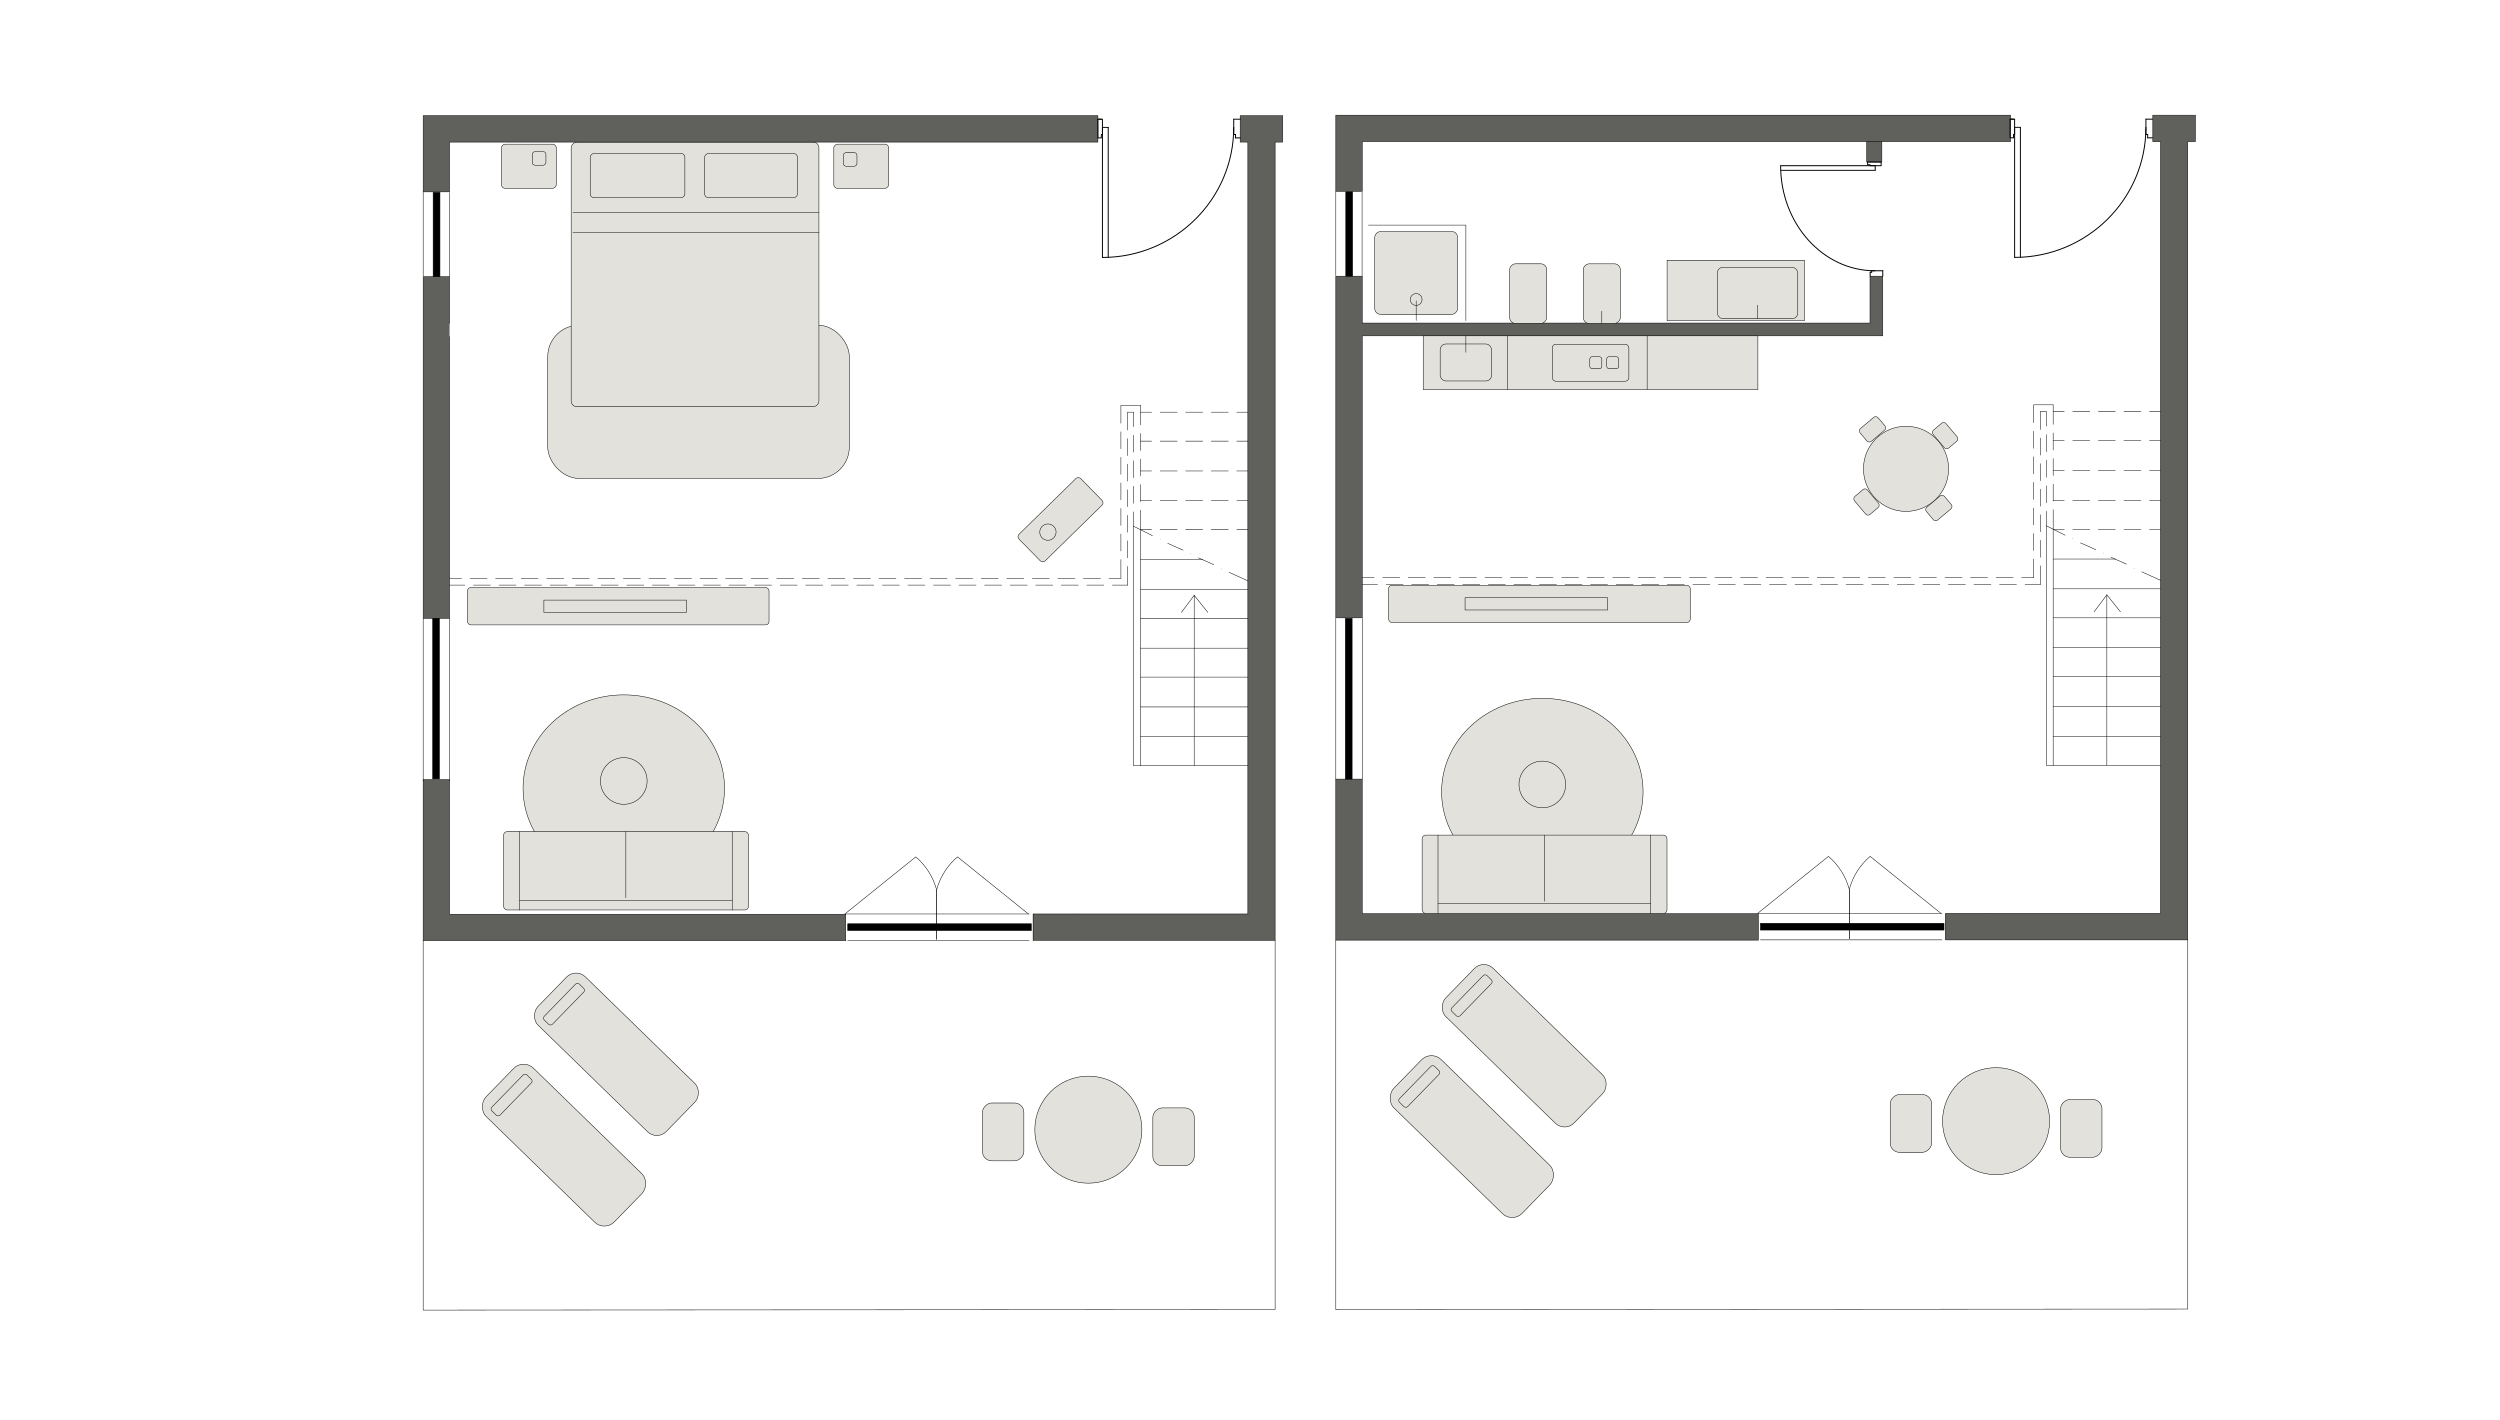 <svg viewBox="0 0 1289.96 732.48" xmlns="http://www.w3.org/2000/svg" data-name="Livello 1" id="Livello_1">
  <defs>
    <style>
      .cls-1, .cls-2, .cls-3, .cls-4, .cls-5 {
        stroke-width: .25px;
      }

      .cls-1, .cls-2, .cls-3, .cls-4, .cls-5, .cls-6, .cls-7 {
        stroke: #000;
      }

      .cls-1, .cls-2, .cls-4, .cls-5 {
        stroke-miterlimit: 10;
      }

      .cls-2 {
        fill: #60605d;
      }

      .cls-3, .cls-5, .cls-6, .cls-7 {
        fill: none;
      }

      .cls-3, .cls-6 {
        stroke-linecap: round;
      }

      .cls-3, .cls-6, .cls-7 {
        stroke-linejoin: round;
      }

      .cls-4 {
        fill: #e2e1dc;
      }

      .cls-6, .cls-7 {
        stroke-width: .5px;
      }

      .cls-7 {
        fill-rule: evenodd;
      }
    </style>
  </defs>
  <polygon points="702.89 73.06 964.89 73.06 971.48 73.06 1037.42 73.06 1037.42 59.43 1018.08 59.43 702.89 59.43 689.26 59.43 689.26 98.73 702.89 98.73 702.89 73.06" class="cls-2"></polygon>
  <line y2="471.33" x2="1025.11" y1="471.33" x1="1025.11" class="cls-3"></line>
  <polyline points="1003.09 476.38 1003.09 479.9 908.32 479.9 908.32 476.38 1003.09 476.38" class="cls-1"></polyline>
  <line y2="471.33" x2="907.29" y1="471.33" x1="1001.98" class="cls-3"></line>
  <line y2="484.96" x2="1001.98" y1="484.96" x1="908.32" class="cls-3"></line>
  <line y2="471.33" x2="1004.01" y1="484.96" x1="1004.01" class="cls-3"></line>
  <path d="M1132.81,73.06h-3.96v411.9c-7.03,0-14.07,0-14.07,0h-110.78v-13.63h110.78V73.06h-3.96v-13.63h21.98v13.63Z" class="cls-2"></path>
  <polyline points="689.25 485.09 689.26 675.73 1128.86 675.45 1128.86 484.96" class="cls-3"></polyline>
  <polygon points="702.89 318.79 702.89 173.28 971.48 173.28 971.48 142.51 964.89 142.51 964.89 166.69 702.89 166.69 702.89 142.51 689.26 142.51 689.26 318.79 702.89 318.79" class="cls-2"></polygon>
  <polyline points="702.88 471.46 702.88 402.01 689.25 402.01 689.25 485.09 907.29 485.09 907.29 471.46 702.88 471.46" class="cls-2"></polyline>
  <polyline points="694.41 98.97 697.93 98.97 697.93 142.51 694.41 142.51 694.41 98.97" class="cls-1"></polyline>
  <polyline points="697.67 402.01 694.15 402.01 694.15 319.05 697.67 319.05 697.67 402.01" class="cls-1"></polyline>
  <line y2="402.01" x2="702.89" y1="319.05" x1="702.89" class="cls-3"></line>
  <line y2="319.05" x2="689.26" y1="402.01" x1="689.26" class="cls-3"></line>
  <line y2="301.64" x2="1044.9" y1="301.64" x1="1052.81" class="cls-3"></line>
  <line y2="301.64" x2="1031.71" y1="301.64" x1="1040.5" class="cls-3"></line>
  <line y2="301.64" x2="1018.52" y1="301.64" x1="1027.31" class="cls-3"></line>
  <line y2="301.64" x2="1005.33" y1="301.64" x1="1014.12" class="cls-3"></line>
  <line y2="301.64" x2="992.14" y1="301.64" x1="1000.94" class="cls-3"></line>
  <line y2="301.64" x2="978.96" y1="301.64" x1="987.75" class="cls-3"></line>
  <line y2="301.64" x2="965.77" y1="301.64" x1="974.56" class="cls-3"></line>
  <line y2="301.64" x2="952.58" y1="301.64" x1="961.37" class="cls-3"></line>
  <line y2="301.64" x2="939.39" y1="301.64" x1="948.18" class="cls-3"></line>
  <line y2="301.64" x2="926.2" y1="301.64" x1="935" class="cls-3"></line>
  <line y2="301.64" x2="913.02" y1="301.64" x1="921.81" class="cls-3"></line>
  <line y2="301.64" x2="899.83" y1="301.64" x1="908.62" class="cls-3"></line>
  <line y2="301.64" x2="886.64" y1="301.64" x1="895.43" class="cls-3"></line>
  <line y2="301.64" x2="873.45" y1="301.64" x1="882.25" class="cls-3"></line>
  <line y2="301.64" x2="860.27" y1="301.64" x1="869.06" class="cls-3"></line>
  <line y2="301.64" x2="847.08" y1="301.64" x1="855.87" class="cls-3"></line>
  <line y2="301.64" x2="833.89" y1="301.64" x1="842.68" class="cls-3"></line>
  <line y2="301.64" x2="820.7" y1="301.64" x1="829.49" class="cls-3"></line>
  <line y2="301.64" x2="807.51" y1="301.64" x1="816.31" class="cls-3"></line>
  <line y2="301.64" x2="794.33" y1="301.64" x1="803.12" class="cls-3"></line>
  <line y2="301.64" x2="781.14" y1="301.64" x1="789.93" class="cls-3"></line>
  <line y2="301.64" x2="767.95" y1="301.64" x1="776.74" class="cls-3"></line>
  <line y2="301.64" x2="754.76" y1="301.64" x1="763.56" class="cls-3"></line>
  <line y2="301.64" x2="741.58" y1="301.64" x1="750.37" class="cls-3"></line>
  <line y2="301.64" x2="728.39" y1="301.64" x1="737.18" class="cls-3"></line>
  <line y2="301.64" x2="715.2" y1="301.64" x1="723.99" class="cls-3"></line>
  <line y2="301.64" x2="702.89" y1="301.64" x1="710.8" class="cls-3"></line>
  <line y2="394.84" x2="1059.4" y1="394.84" x1="1114.79" class="cls-3"></line>
  <line y2="379.89" x2="1059.4" y1="379.89" x1="1114.79" class="cls-3"></line>
  <line y2="364.51" x2="1059.4" y1="364.51" x1="1114.79" class="cls-3"></line>
  <line y2="349.12" x2="1059.4" y1="349.12" x1="1114.79" class="cls-3"></line>
  <line y2="334.17" x2="1059.4" y1="334.17" x1="1114.79" class="cls-3"></line>
  <line y2="318.79" x2="1059.4" y1="318.79" x1="1114.79" class="cls-3"></line>
  <line y2="303.84" x2="1059.4" y1="303.84" x1="1114.79" class="cls-3"></line>
  <line y2="288.46" x2="1059.4" y1="288.46" x1="1091.49" class="cls-3"></line>
  <line y2="273.07" x2="1109.08" y1="273.07" x1="1114.79" class="cls-3"></line>
  <line y2="273.07" x2="1095.89" y1="273.07" x1="1104.68" class="cls-3"></line>
  <line y2="273.07" x2="1082.7" y1="273.07" x1="1091.49" class="cls-3"></line>
  <line y2="273.07" x2="1069.51" y1="273.07" x1="1078.3" class="cls-3"></line>
  <line y2="273.07" x2="1059.4" y1="273.07" x1="1065.12" class="cls-3"></line>
  <line y2="258.12" x2="1109.08" y1="258.12" x1="1114.79" class="cls-3"></line>
  <line y2="258.12" x2="1095.89" y1="258.12" x1="1104.68" class="cls-3"></line>
  <line y2="258.12" x2="1082.7" y1="258.12" x1="1091.49" class="cls-3"></line>
  <line y2="258.12" x2="1069.51" y1="258.12" x1="1078.3" class="cls-3"></line>
  <line y2="258.12" x2="1059.4" y1="258.12" x1="1065.12" class="cls-3"></line>
  <line y2="242.74" x2="1109.08" y1="242.74" x1="1114.79" class="cls-3"></line>
  <line y2="242.74" x2="1095.89" y1="242.74" x1="1104.68" class="cls-3"></line>
  <line y2="242.74" x2="1082.7" y1="242.74" x1="1091.49" class="cls-3"></line>
  <line y2="242.74" x2="1069.51" y1="242.74" x1="1078.3" class="cls-3"></line>
  <line y2="242.74" x2="1059.4" y1="242.74" x1="1065.12" class="cls-3"></line>
  <line y2="227.35" x2="1109.08" y1="227.35" x1="1114.79" class="cls-3"></line>
  <line y2="227.35" x2="1095.89" y1="227.35" x1="1104.68" class="cls-3"></line>
  <line y2="227.35" x2="1082.7" y1="227.35" x1="1091.49" class="cls-3"></line>
  <line y2="227.35" x2="1069.51" y1="227.35" x1="1078.3" class="cls-3"></line>
  <line y2="227.35" x2="1059.4" y1="227.35" x1="1065.12" class="cls-3"></line>
  <line y2="273.07" x2="1059.4" y1="394.84" x1="1059.4" class="cls-3"></line>
  <line y2="271.31" x2="1055.89" y1="394.84" x1="1055.89" class="cls-3"></line>
  <line y2="291.97" x2="1052.81" y1="301.64" x1="1052.81" class="cls-3"></line>
  <line y2="278.79" x2="1052.81" y1="287.58" x1="1052.81" class="cls-3"></line>
  <line y2="265.6" x2="1052.81" y1="274.39" x1="1052.81" class="cls-3"></line>
  <line y2="252.41" x2="1052.81" y1="261.2" x1="1052.81" class="cls-3"></line>
  <line y2="239.22" x2="1052.81" y1="248.01" x1="1052.81" class="cls-3"></line>
  <line y2="226.03" x2="1052.81" y1="234.83" x1="1052.81" class="cls-3"></line>
  <line y2="212.41" x2="1052.81" y1="221.64" x1="1052.81" class="cls-3"></line>
  <line y2="288.46" x2="1049.29" y1="298.13" x1="1049.29" class="cls-3"></line>
  <line y2="275.27" x2="1049.29" y1="284.06" x1="1049.29" class="cls-3"></line>
  <line y2="262.08" x2="1049.29" y1="270.87" x1="1049.29" class="cls-3"></line>
  <line y2="248.89" x2="1049.29" y1="257.69" x1="1049.29" class="cls-3"></line>
  <line y2="235.71" x2="1049.29" y1="244.5" x1="1049.29" class="cls-3"></line>
  <line y2="222.52" x2="1049.29" y1="231.31" x1="1049.29" class="cls-3"></line>
  <polyline points="1049.29 218.12 1049.29 208.89 1059.4 208.89" class="cls-3"></polyline>
  <line y2="212.41" x2="1055.89" y1="212.41" x1="1052.81" class="cls-3"></line>
  <line y2="394.84" x2="1059.4" y1="394.84" x1="1055.89" class="cls-3"></line>
  <line y2="212.41" x2="1109.08" y1="212.41" x1="1114.79" class="cls-3"></line>
  <line y2="212.41" x2="1095.89" y1="212.41" x1="1104.68" class="cls-3"></line>
  <line y2="212.41" x2="1082.7" y1="212.41" x1="1091.49" class="cls-3"></line>
  <line y2="212.41" x2="1069.51" y1="212.41" x1="1078.3" class="cls-3"></line>
  <line y2="212.41" x2="1059.4" y1="212.41" x1="1065.12" class="cls-3"></line>
  <line y2="295.05" x2="1105.12" y1="299.45" x1="1114.79" class="cls-3"></line>
  <line y2="293.29" x2="1101.16" y1="293.29" x1="1101.16" class="cls-3"></line>
  <line y2="287.58" x2="1089.29" y1="291.09" x1="1097.21" class="cls-3"></line>
  <line y2="285.38" x2="1085.34" y1="285.38" x1="1085.34" class="cls-3"></line>
  <line y2="280.1" x2="1073.47" y1="283.62" x1="1081.38" class="cls-3"></line>
  <line y2="277.91" x2="1069.51" y1="277.91" x1="1069.51" class="cls-3"></line>
  <line y2="271.31" x2="1055.89" y1="276.15" x1="1065.56" class="cls-3"></line>
  <line y2="262.96" x2="1059.4" y1="273.07" x1="1059.4" class="cls-3"></line>
  <line y2="249.77" x2="1059.4" y1="258.56" x1="1059.4" class="cls-3"></line>
  <line y2="236.58" x2="1059.4" y1="245.38" x1="1059.4" class="cls-3"></line>
  <line y2="223.4" x2="1059.4" y1="232.19" x1="1059.4" class="cls-3"></line>
  <line y2="208.89" x2="1059.4" y1="219" x1="1059.4" class="cls-3"></line>
  <line y2="219.88" x2="1055.89" y1="212.41" x1="1055.89" class="cls-3"></line>
  <line y2="233.07" x2="1055.89" y1="224.28" x1="1055.89" class="cls-3"></line>
  <line y2="246.26" x2="1055.89" y1="237.46" x1="1055.89" class="cls-3"></line>
  <line y2="259.44" x2="1055.89" y1="250.65" x1="1055.89" class="cls-3"></line>
  <line y2="271.31" x2="1055.89" y1="263.84" x1="1055.89" class="cls-3"></line>
  <line y2="298.13" x2="1043.14" y1="298.13" x1="1049.29" class="cls-3"></line>
  <line y2="298.13" x2="1029.95" y1="298.13" x1="1038.74" class="cls-3"></line>
  <line y2="298.13" x2="1016.76" y1="298.13" x1="1025.55" class="cls-3"></line>
  <line y2="298.13" x2="1003.57" y1="298.13" x1="1012.37" class="cls-3"></line>
  <line y2="298.13" x2="990.39" y1="298.13" x1="999.18" class="cls-3"></line>
  <line y2="298.13" x2="977.2" y1="298.13" x1="985.99" class="cls-3"></line>
  <line y2="298.13" x2="964.01" y1="298.13" x1="972.8" class="cls-3"></line>
  <line y2="298.13" x2="950.82" y1="298.13" x1="959.61" class="cls-3"></line>
  <line y2="298.13" x2="937.63" y1="298.13" x1="946.43" class="cls-3"></line>
  <line y2="298.13" x2="924.45" y1="298.13" x1="933.24" class="cls-3"></line>
  <line y2="298.13" x2="911.26" y1="298.13" x1="920.05" class="cls-3"></line>
  <line y2="298.13" x2="898.07" y1="298.13" x1="906.86" class="cls-3"></line>
  <line y2="298.13" x2="884.88" y1="298.13" x1="893.68" class="cls-3"></line>
  <line y2="298.13" x2="871.7" y1="298.13" x1="880.49" class="cls-3"></line>
  <line y2="298.13" x2="858.51" y1="298.13" x1="867.3" class="cls-3"></line>
  <line y2="298.13" x2="845.32" y1="298.13" x1="854.11" class="cls-3"></line>
  <line y2="298.13" x2="832.13" y1="298.13" x1="840.92" class="cls-3"></line>
  <line y2="298.13" x2="818.94" y1="298.13" x1="827.74" class="cls-3"></line>
  <line y2="298.13" x2="805.76" y1="298.13" x1="814.55" class="cls-3"></line>
  <line y2="298.13" x2="792.57" y1="298.13" x1="801.36" class="cls-3"></line>
  <line y2="298.13" x2="779.38" y1="298.13" x1="788.17" class="cls-3"></line>
  <line y2="298.13" x2="766.19" y1="298.13" x1="774.98" class="cls-3"></line>
  <line y2="298.13" x2="753" y1="298.13" x1="761.8" class="cls-3"></line>
  <line y2="298.13" x2="739.82" y1="298.13" x1="748.61" class="cls-3"></line>
  <line y2="298.13" x2="726.63" y1="298.13" x1="735.42" class="cls-3"></line>
  <line y2="298.13" x2="713.44" y1="298.13" x1="722.23" class="cls-3"></line>
  <line y2="298.13" x2="702.89" y1="298.13" x1="709.05" class="cls-3"></line>
  <polyline points="1087.1 394.84 1087.1 306.92 1094.13 315.71" class="cls-3"></polyline>
  <line y2="315.71" x2="1080.5" y1="306.92" x1="1087.1" class="cls-3"></line>
  <rect transform="translate(1045.42 -888.76) rotate(90)" height="7.84" width="10.55" y="74.41" x="961.81" class="cls-2"></rect>
  <path d="M1001.55,471.33l-36.58-29.45h0c-5.11,4.31-8.82,10.09-10.64,16.6l-.12.44v25.5" class="cls-3"></path>
  <path d="M906.86,471.33l36.58-29.45h0c5.11,4.31,8.82,10.09,10.64,16.6l.12.44v25.5" class="cls-3"></path>
  <rect transform="translate(675.01 978.01) rotate(-90)" ry="3" rx="3" height="19.09" width="30.75" y="141.95" x="811.13" class="cls-4"></rect>
  <rect transform="translate(637.02 940.02) rotate(-90)" ry="3" rx="3" height="19.09" width="30.75" y="141.95" x="773.15" class="cls-4"></rect>
  <line y2="166.77" x2="826.51" y1="160.56" x1="826.51" class="cls-3"></line>
  <line y2="116.14" x2="756.37" y1="116.14" x1="706.1" class="cls-3"></line>
  <rect transform="translate(871.54 -589.89) rotate(90)" ry="3" rx="3" height="42.73" width="42.73" y="119.46" x="709.35" class="cls-4"></rect>
  <circle r="3.04" cy="154.54" cx="730.72" class="cls-5"></circle>
  <line y2="116.2" x2="756.37" y1="165.44" x1="756.37" class="cls-3"></line>
  <rect transform="translate(1791.23 299.76) rotate(180)" height="31.19" width="70.85" y="134.28" x="860.19" class="cls-4"></rect>
  <circle r="21.97" cy="241.91" cx="983.48" class="cls-4"></circle>
  <rect transform="translate(84.88 675.34) rotate(-40.16)" ry="1.58" rx="1.58" height="8.68" width="12.13" y="217.23" x="960.13" class="cls-4"></rect>
  <rect transform="translate(66.78 706.99) rotate(-40.16)" ry="1.58" rx="1.58" height="8.68" width="12.13" y="257.81" x="994.37" class="cls-4"></rect>
  <rect transform="translate(528.18 -687.22) rotate(49.84)" ry="1.58" rx="1.58" height="8.68" width="12.13" y="220.44" x="997.58" class="cls-4"></rect>
  <rect transform="translate(539.94 -644.05) rotate(49.84)" ry="1.58" rx="1.58" height="8.68" width="12.13" y="254.69" x="957" class="cls-4"></rect>
  <rect height="27.74" width="172.68" y="173.28" x="734.36" class="cls-4"></rect>
  <line y2="201.03" x2="849.9" y1="173.28" x1="849.9" class="cls-4"></line>
  <line y2="201.02" x2="777.8" y1="173.28" x1="777.8" class="cls-4"></line>
  <rect ry="3" rx="3" height="19.09" width="26.52" y="177.49" x="743.1" class="cls-4"></rect>
  <rect ry="1.88" rx="1.88" height="19.09" width="39.53" y="177.61" x="800.94" class="cls-4"></rect>
  <rect ry="1.27" rx="1.27" height="6.21" width="6.21" y="184.05" x="829.03" class="cls-4"></rect>
  <rect ry="1.27" rx="1.27" height="6.21" width="6.21" y="184.05" x="820.3" class="cls-4"></rect>
  <line y2="181.81" x2="756.37" y1="173.41" x1="756.37" class="cls-3"></line>
  <rect transform="translate(1588.65 623.16) rotate(180)" ry="1.73" rx="1.73" height="19.25" width="155.61" y="301.95" x="716.52" class="cls-4"></rect>
  <rect transform="translate(1585.44 623.16) rotate(180)" height="6.3" width="73.54" y="308.43" x="755.95" class="cls-4"></rect>
  <rect transform="translate(1813.73 302.37) rotate(180)" ry="3" rx="3" height="26.55" width="41.53" y="137.91" x="886.1" class="cls-4"></rect>
  <line y2="157.45" x2="906.86" y1="164.46" x1="906.86" class="cls-3"></line>
  <line y2="155.21" x2="730.72" y1="165.37" x1="730.72" class="cls-3"></line>
  <ellipse ry="48.25" rx="51.98" cy="408.58" cx="795.82" class="cls-4"></ellipse>
  <rect transform="translate(1593.93 902.22) rotate(180)" ry="1.87" rx="1.87" height="40.44" width="126.34" y="430.89" x="733.79" class="cls-4"></rect>
  <line y2="466.3" x2="741.99" y1="466.3" x1="851.75" class="cls-3"></line>
  <line y2="471.33" x2="741.99" y1="430.89" x1="741.99" class="cls-3"></line>
  <line y2="471.33" x2="851.75" y1="430.89" x1="851.75" class="cls-3"></line>
  <line y2="465.03" x2="796.87" y1="430.89" x1="796.87" class="cls-3"></line>
  <circle r="12.04" cy="404.77" cx="795.82" class="cls-4"></circle>
  <rect transform="translate(638.02 625.61) rotate(180)" ry="1.73" rx="1.73" height="19.25" width="155.61" y="303.18" x="241.21" class="cls-4"></rect>
  <rect transform="translate(634.82 625.61) rotate(180)" height="6.3" width="73.54" y="309.66" x="280.64" class="cls-4"></rect>
  <ellipse ry="48.25" rx="51.98" cy="406.78" cx="321.87" class="cls-4"></ellipse>
  <rect transform="translate(646.04 898.62) rotate(180)" ry="1.87" rx="1.87" height="40.44" width="126.34" y="429.09" x="259.85" class="cls-4"></rect>
  <line y2="464.5" x2="268.05" y1="464.5" x1="377.81" class="cls-3"></line>
  <line y2="469.53" x2="268.05" y1="429.09" x1="268.05" class="cls-3"></line>
  <line y2="469.53" x2="377.81" y1="429.09" x1="377.81" class="cls-3"></line>
  <line y2="463.23" x2="322.93" y1="429.09" x1="322.93" class="cls-3"></line>
  <circle r="12.04" cy="402.97" cx="321.87" class="cls-4"></circle>
  <rect transform="translate(530.17 -358.6) rotate(90)" ry="1.94" rx="1.94" height="28.29" width="22.81" y="71.64" x="432.98" class="cls-4"></rect>
  <rect transform="translate(358.66 -187.09) rotate(90)" ry="1.94" rx="1.94" height="28.29" width="22.81" y="71.64" x="261.47" class="cls-4"></rect>
  <rect transform="translate(359.91 -196.44) rotate(90)" ry="1.44" rx="1.44" height="7.04" width="7.04" y="78.22" x="274.65" class="cls-5"></rect>
  <rect transform="translate(356.39 520.92) rotate(-90)" ry="1.44" rx="1.44" height="7.04" width="7.04" y="78.75" x="435.14" class="cls-5"></rect>
  <rect transform="translate(720.85 414.67) rotate(-180)" ry="16.19" rx="16.19" height="79.07" width="155.61" y="167.8" x="282.62" class="cls-4"></rect>
  <rect transform="translate(500.22 -217.04) rotate(90)" ry="3" rx="3" height="127.84" width="136.55" y="77.67" x="290.36" class="cls-4"></rect>
  <rect transform="translate(478.16 -296.93) rotate(90)" ry="1.94" rx="1.94" height="47.86" width="22.81" y="66.69" x="376.14" class="cls-5"></rect>
  <rect transform="translate(419.58 -238.35) rotate(90)" ry="1.94" rx="1.94" height="48.84" width="22.81" y="66.2" x="317.56" class="cls-5"></rect>
  <line y2="109.79" x2="295.61" y1="109.79" x1="422.61" class="cls-3"></line>
  <line y2="119.84" x2="295.61" y1="119.84" x1="422.61" class="cls-3"></line>
  <rect transform="translate(1125.76 76.72) rotate(135.58)" ry="1.73" rx="1.73" height="19.25" width="44.59" y="258.57" x="524.92" class="cls-4"></rect>
  <circle r="4.21" cy="274.57" cx="540.71" class="cls-4"></circle>
  <circle r="27.62" cy="578.51" cx="1029.95" class="cls-4"></circle>
  <rect transform="translate(491.69 1656.12) rotate(-90)" ry="4.81" rx="4.81" height="21.35" width="29.84" y="571.54" x="1058.98" class="cls-4"></rect>
  <rect transform="translate(406.33 1565.67) rotate(-90)" ry="4.81" rx="4.81" height="21.35" width="29.84" y="568.99" x="971.08" class="cls-4"></rect>
  <rect transform="translate(973.56 1474.78) rotate(-135.77)" ry="6.83" rx="6.83" height="34.88" width="92.45" y="522.16" x="740.17" class="cls-4"></rect>
  <rect transform="translate(1657.2 328.04) rotate(134.23)" ry="1.33" rx="1.33" height="5.89" width="25.91" y="510.87" x="746.4" class="cls-4"></rect>
  <rect transform="translate(894.46 1536.38) rotate(-135.77)" ry="7.19" rx="7.19" height="34.88" width="92.45" y="569.03" x="713.13" class="cls-4"></rect>
  <rect transform="translate(1644.89 426.97) rotate(134.23)" ry="1.33" rx="1.33" height="5.89" width="25.91" y="557.74" x="719.37" class="cls-4"></rect>
  <circle r="27.62" cy="582.89" cx="561.57" class="cls-4"></circle>
  <rect transform="translate(18.93 1192.12) rotate(-90)" ry="4.81" rx="4.81" height="21.35" width="29.84" y="575.92" x="590.61" class="cls-4"></rect>
  <rect transform="translate(-66.43 1101.67) rotate(-90)" ry="4.81" rx="4.81" height="21.35" width="29.84" y="573.37" x="502.7" class="cls-4"></rect>
  <rect transform="translate(166.49 1155.61) rotate(-135.77)" ry="6.83" rx="6.83" height="34.88" width="92.45" y="526.54" x="271.79" class="cls-4"></rect>
  <rect transform="translate(865.28 671.11) rotate(134.23)" ry="1.33" rx="1.33" height="5.89" width="25.91" y="515.25" x="278.02" class="cls-4"></rect>
  <rect transform="translate(87.39 1217.22) rotate(-135.77)" ry="7.19" rx="7.19" height="34.88" width="92.45" y="573.41" x="244.76" class="cls-4"></rect>
  <rect transform="translate(852.97 770.05) rotate(134.23)" ry="1.33" rx="1.33" height="5.89" width="25.91" y="562.12" x="250.99" class="cls-4"></rect>
  <line y2="98.97" x2="702.81" y1="142.51" x1="702.81" class="cls-1"></line>
  <line y2="98.73" x2="689.26" y1="142.27" x1="689.26" class="cls-1"></line>
  <polygon points="231.97 73.32 493.97 73.32 500.57 73.32 566.5 73.32 566.5 59.69 547.16 59.69 231.97 59.69 218.35 59.69 218.35 98.99 231.97 98.99 231.97 73.32" class="cls-2"></polygon>
  <line y2="471.59" x2="554.2" y1="471.59" x1="554.2" class="cls-3"></line>
  <polyline points="532.17 476.65 532.17 480.16 437.4 480.16 437.4 476.65 532.17 476.65" class="cls-1"></polyline>
  <line y2="471.59" x2="436.38" y1="471.59" x1="531.06" class="cls-3"></line>
  <line y2="485.22" x2="531.06" y1="485.22" x1="437.4" class="cls-3"></line>
  <line y2="471.59" x2="533.1" y1="485.22" x1="533.1" class="cls-3"></line>
  <path d="M661.9,73.32h-3.96v411.9c-7.03,0-14.07,0-14.07,0h-110.78v-13.63h110.78V73.32h-3.96v-13.63h21.98v13.63Z" class="cls-2"></path>
  <polyline points="218.34 485.35 218.35 675.99 657.94 675.71 657.94 485.22" class="cls-3"></polyline>
  <polyline points="231.97 166.95 231.97 142.77 218.35 142.77 218.35 319.05 231.97 319.05 231.97 173.55" class="cls-2"></polyline>
  <polyline points="231.96 471.73 231.96 402.27 218.34 402.27 218.34 485.35 436.38 485.35 436.38 471.73 231.96 471.73" class="cls-2"></polyline>
  <polyline points="223.49 99.23 227.01 99.23 227.01 142.77 223.49 142.77 223.49 99.23" class="cls-1"></polyline>
  <polyline points="226.75 401.9 223.24 401.9 223.24 319.05 226.75 319.05 226.75 401.9" class="cls-1"></polyline>
  <line y2="402.97" x2="231.97" y1="319.05" x1="231.97" class="cls-3"></line>
  <line y2="319.05" x2="218.35" y1="402.97" x1="218.35" class="cls-3"></line>
  <line y2="301.91" x2="573.98" y1="301.91" x1="581.89" class="cls-3"></line>
  <line y2="301.91" x2="560.79" y1="301.91" x1="569.58" class="cls-3"></line>
  <line y2="301.91" x2="547.6" y1="301.91" x1="556.39" class="cls-3"></line>
  <line y2="301.91" x2="534.41" y1="301.91" x1="543.21" class="cls-3"></line>
  <line y2="301.91" x2="521.23" y1="301.91" x1="530.02" class="cls-3"></line>
  <line y2="301.91" x2="508.04" y1="301.91" x1="516.83" class="cls-3"></line>
  <line y2="301.91" x2="494.85" y1="301.91" x1="503.64" class="cls-3"></line>
  <line y2="301.91" x2="481.66" y1="301.91" x1="490.45" class="cls-3"></line>
  <line y2="301.91" x2="468.47" y1="301.91" x1="477.27" class="cls-3"></line>
  <line y2="301.91" x2="455.29" y1="301.91" x1="464.08" class="cls-3"></line>
  <line y2="301.91" x2="442.1" y1="301.91" x1="450.89" class="cls-3"></line>
  <line y2="301.91" x2="428.91" y1="301.91" x1="437.7" class="cls-3"></line>
  <line y2="301.91" x2="415.72" y1="301.91" x1="424.52" class="cls-3"></line>
  <line y2="301.91" x2="402.54" y1="301.91" x1="411.33" class="cls-3"></line>
  <line y2="301.91" x2="389.35" y1="301.91" x1="398.14" class="cls-3"></line>
  <line y2="301.91" x2="376.16" y1="301.91" x1="384.95" class="cls-3"></line>
  <line y2="301.91" x2="362.97" y1="301.91" x1="371.76" class="cls-3"></line>
  <line y2="301.91" x2="349.78" y1="301.91" x1="358.58" class="cls-3"></line>
  <line y2="301.91" x2="336.6" y1="301.91" x1="345.39" class="cls-3"></line>
  <line y2="301.91" x2="323.41" y1="301.91" x1="332.2" class="cls-3"></line>
  <line y2="301.91" x2="310.22" y1="301.91" x1="319.01" class="cls-3"></line>
  <line y2="301.91" x2="297.03" y1="301.91" x1="305.82" class="cls-3"></line>
  <line y2="301.91" x2="283.84" y1="301.91" x1="292.64" class="cls-3"></line>
  <line y2="301.91" x2="270.66" y1="301.91" x1="279.45" class="cls-3"></line>
  <line y2="301.91" x2="257.47" y1="301.91" x1="266.26" class="cls-3"></line>
  <line y2="301.91" x2="244.28" y1="301.91" x1="253.07" class="cls-3"></line>
  <line y2="301.91" x2="231.97" y1="301.91" x1="239.89" class="cls-3"></line>
  <line y2="395.1" x2="588.48" y1="395.1" x1="643.87" class="cls-3"></line>
  <line y2="380.16" x2="588.48" y1="380.16" x1="643.87" class="cls-3"></line>
  <line y2="364.77" x2="588.48" y1="364.77" x1="643.87" class="cls-3"></line>
  <line y2="349.38" x2="588.48" y1="349.38" x1="643.87" class="cls-3"></line>
  <line y2="334.44" x2="588.48" y1="334.44" x1="643.87" class="cls-3"></line>
  <line y2="319.05" x2="588.48" y1="319.05" x1="643.87" class="cls-3"></line>
  <line y2="304.11" x2="588.48" y1="304.11" x1="643.87" class="cls-3"></line>
  <line y2="288.72" x2="588.48" y1="288.72" x1="620.57" class="cls-3"></line>
  <line y2="273.33" x2="638.16" y1="273.33" x1="643.87" class="cls-3"></line>
  <line y2="273.33" x2="624.97" y1="273.33" x1="633.76" class="cls-3"></line>
  <line y2="273.33" x2="611.78" y1="273.33" x1="620.57" class="cls-3"></line>
  <line y2="273.33" x2="598.59" y1="273.33" x1="607.39" class="cls-3"></line>
  <line y2="273.33" x2="588.48" y1="273.33" x1="594.2" class="cls-3"></line>
  <line y2="258.39" x2="638.16" y1="258.39" x1="643.87" class="cls-3"></line>
  <line y2="258.39" x2="624.97" y1="258.39" x1="633.76" class="cls-3"></line>
  <line y2="258.39" x2="611.78" y1="258.39" x1="620.57" class="cls-3"></line>
  <line y2="258.39" x2="598.59" y1="258.39" x1="607.39" class="cls-3"></line>
  <line y2="258.39" x2="588.48" y1="258.39" x1="594.2" class="cls-3"></line>
  <line y2="243" x2="638.16" y1="243" x1="643.87" class="cls-3"></line>
  <line y2="243" x2="624.97" y1="243" x1="633.76" class="cls-3"></line>
  <line y2="243" x2="611.78" y1="243" x1="620.57" class="cls-3"></line>
  <line y2="243" x2="598.59" y1="243" x1="607.39" class="cls-3"></line>
  <line y2="243" x2="588.48" y1="243" x1="594.2" class="cls-3"></line>
  <line y2="227.62" x2="638.16" y1="227.62" x1="643.87" class="cls-3"></line>
  <line y2="227.62" x2="624.97" y1="227.62" x1="633.76" class="cls-3"></line>
  <line y2="227.62" x2="611.78" y1="227.62" x1="620.57" class="cls-3"></line>
  <line y2="227.62" x2="598.59" y1="227.62" x1="607.39" class="cls-3"></line>
  <line y2="227.62" x2="588.48" y1="227.62" x1="594.2" class="cls-3"></line>
  <line y2="273.33" x2="588.48" y1="395.1" x1="588.48" class="cls-3"></line>
  <line y2="271.58" x2="584.97" y1="395.1" x1="584.97" class="cls-3"></line>
  <line y2="292.24" x2="581.89" y1="301.91" x1="581.89" class="cls-3"></line>
  <line y2="279.05" x2="581.89" y1="287.84" x1="581.89" class="cls-3"></line>
  <line y2="265.86" x2="581.89" y1="274.65" x1="581.89" class="cls-3"></line>
  <line y2="252.67" x2="581.89" y1="261.46" x1="581.89" class="cls-3"></line>
  <line y2="239.49" x2="581.89" y1="248.28" x1="581.89" class="cls-3"></line>
  <line y2="226.3" x2="581.89" y1="235.09" x1="581.89" class="cls-3"></line>
  <line y2="212.67" x2="581.89" y1="221.9" x1="581.89" class="cls-3"></line>
  <line y2="288.72" x2="578.37" y1="298.39" x1="578.37" class="cls-3"></line>
  <line y2="275.53" x2="578.37" y1="284.32" x1="578.37" class="cls-3"></line>
  <line y2="262.34" x2="578.37" y1="271.14" x1="578.37" class="cls-3"></line>
  <line y2="249.16" x2="578.37" y1="257.95" x1="578.37" class="cls-3"></line>
  <line y2="235.97" x2="578.37" y1="244.76" x1="578.37" class="cls-3"></line>
  <line y2="222.78" x2="578.37" y1="231.57" x1="578.37" class="cls-3"></line>
  <polyline points="578.37 218.38 578.37 209.15 588.48 209.15" class="cls-3"></polyline>
  <line y2="212.67" x2="584.97" y1="212.67" x1="581.89" class="cls-3"></line>
  <line y2="395.1" x2="588.48" y1="395.1" x1="584.97" class="cls-3"></line>
  <line y2="212.67" x2="638.16" y1="212.67" x1="643.87" class="cls-3"></line>
  <line y2="212.67" x2="624.97" y1="212.67" x1="633.76" class="cls-3"></line>
  <line y2="212.67" x2="611.78" y1="212.67" x1="620.57" class="cls-3"></line>
  <line y2="212.67" x2="598.59" y1="212.67" x1="607.39" class="cls-3"></line>
  <line y2="212.67" x2="588.48" y1="212.67" x1="594.2" class="cls-3"></line>
  <line y2="295.31" x2="634.2" y1="299.71" x1="643.87" class="cls-3"></line>
  <line y2="293.56" x2="630.25" y1="293.56" x1="630.25" class="cls-3"></line>
  <line y2="287.84" x2="618.38" y1="291.36" x1="626.29" class="cls-3"></line>
  <line y2="285.64" x2="614.42" y1="285.64" x1="614.42" class="cls-3"></line>
  <line y2="280.37" x2="602.55" y1="283.88" x1="610.46" class="cls-3"></line>
  <line y2="278.17" x2="598.59" y1="278.17" x1="598.59" class="cls-3"></line>
  <line y2="271.58" x2="584.97" y1="276.41" x1="594.64" class="cls-3"></line>
  <line y2="263.22" x2="588.48" y1="273.33" x1="588.48" class="cls-3"></line>
  <line y2="250.04" x2="588.48" y1="258.83" x1="588.48" class="cls-3"></line>
  <line y2="236.85" x2="588.48" y1="245.64" x1="588.48" class="cls-3"></line>
  <line y2="223.66" x2="588.48" y1="232.45" x1="588.48" class="cls-3"></line>
  <line y2="209.15" x2="588.48" y1="219.26" x1="588.48" class="cls-3"></line>
  <line y2="220.14" x2="584.97" y1="212.67" x1="584.97" class="cls-3"></line>
  <line y2="233.33" x2="584.97" y1="224.54" x1="584.97" class="cls-3"></line>
  <line y2="246.52" x2="584.97" y1="237.73" x1="584.97" class="cls-3"></line>
  <line y2="259.71" x2="584.97" y1="250.91" x1="584.97" class="cls-3"></line>
  <line y2="271.58" x2="584.97" y1="264.1" x1="584.97" class="cls-3"></line>
  <line y2="298.39" x2="572.22" y1="298.39" x1="578.37" class="cls-3"></line>
  <line y2="298.39" x2="559.03" y1="298.39" x1="567.82" class="cls-3"></line>
  <line y2="298.39" x2="545.84" y1="298.39" x1="554.64" class="cls-3"></line>
  <line y2="298.39" x2="532.66" y1="298.39" x1="541.45" class="cls-3"></line>
  <line y2="298.39" x2="519.47" y1="298.39" x1="528.26" class="cls-3"></line>
  <line y2="298.39" x2="506.28" y1="298.39" x1="515.07" class="cls-3"></line>
  <line y2="298.39" x2="493.09" y1="298.39" x1="501.88" class="cls-3"></line>
  <line y2="298.39" x2="479.9" y1="298.39" x1="488.7" class="cls-3"></line>
  <line y2="298.39" x2="466.72" y1="298.39" x1="475.51" class="cls-3"></line>
  <line y2="298.39" x2="453.53" y1="298.39" x1="462.32" class="cls-3"></line>
  <line y2="298.39" x2="440.34" y1="298.39" x1="449.13" class="cls-3"></line>
  <line y2="298.39" x2="427.15" y1="298.39" x1="435.94" class="cls-3"></line>
  <line y2="298.39" x2="413.96" y1="298.39" x1="422.76" class="cls-3"></line>
  <line y2="298.39" x2="400.78" y1="298.39" x1="409.57" class="cls-3"></line>
  <line y2="298.39" x2="387.59" y1="298.39" x1="396.38" class="cls-3"></line>
  <line y2="298.39" x2="374.4" y1="298.39" x1="383.19" class="cls-3"></line>
  <line y2="298.39" x2="361.21" y1="298.39" x1="370.01" class="cls-3"></line>
  <line y2="298.39" x2="348.03" y1="298.39" x1="356.82" class="cls-3"></line>
  <line y2="298.39" x2="334.84" y1="298.39" x1="343.63" class="cls-3"></line>
  <line y2="298.39" x2="321.65" y1="298.39" x1="330.44" class="cls-3"></line>
  <line y2="298.39" x2="308.46" y1="298.39" x1="317.25" class="cls-3"></line>
  <line y2="298.39" x2="295.27" y1="298.39" x1="304.07" class="cls-3"></line>
  <line y2="298.39" x2="282.09" y1="298.39" x1="290.88" class="cls-3"></line>
  <line y2="298.39" x2="268.9" y1="298.39" x1="277.69" class="cls-3"></line>
  <line y2="298.39" x2="255.71" y1="298.39" x1="264.5" class="cls-3"></line>
  <line y2="298.39" x2="242.52" y1="298.39" x1="251.31" class="cls-3"></line>
  <line y2="298.39" x2="231.97" y1="298.39" x1="238.13" class="cls-3"></line>
  <polyline points="616.18 395.1 616.18 307.18 623.21 315.97" class="cls-3"></polyline>
  <line y2="315.97" x2="609.58" y1="307.18" x1="616.18" class="cls-3"></line>
  <path d="M530.63,471.59l-36.58-29.45h0c-5.11,4.31-8.82,10.09-10.64,16.6l-.12.44v25.5" class="cls-3"></path>
  <path d="M435.94,471.59l36.58-29.45h0c5.11,4.31,8.82,10.09,10.64,16.6l.12.44v25.5" class="cls-3"></path>
  <line y2="99.23" x2="231.9" y1="142.77" x1="231.9" class="cls-1"></line>
  <line y2="98.99" x2="218.35" y1="142.54" x1="218.35" class="cls-1"></line>
  <g>
    <path d="M568.84,132.84c37.23,0,67.75-29.9,67.75-67.1" class="cls-6"></path>
    <line y2="65.79" x2="568.84" y1="132.78" x1="568.84" class="cls-6"></line>
    <line y2="132.69" x2="571.82" y1="65.78" x1="571.82" class="cls-6"></line>
    <polygon points="566.5 61.51 568.84 61.51 568.84 69.4 568.26 69.4 568.26 71.15 566.5 71.15 566.5 61.51" class="cls-7"></polygon>
    <line y2="69.4" x2="636.59" y1="61.51" x1="636.59" class="cls-6"></line>
    <line y2="69.4" x2="637.5" y1="69.4" x1="636.59" class="cls-6"></line>
    <line y2="71.15" x2="637.5" y1="69.4" x1="637.5" class="cls-6"></line>
    <line y2="71.15" x2="639.98" y1="71.15" x1="637.5" class="cls-6"></line>
    <line y2="61.51" x2="636.59" y1="61.51" x1="639.98" class="cls-6"></line>
    <line y2="61.51" x2="566.5" y1="61.51" x1="568.31" class="cls-6"></line>
    <line y2="65.74" x2="571.82" y1="65.74" x1="568.98" class="cls-6"></line>
  </g>
  <g>
    <path d="M1039.51,132.81c37.23,0,67.75-29.9,67.75-67.1" class="cls-6"></path>
    <line y2="65.76" x2="1039.51" y1="132.75" x1="1039.51" class="cls-6"></line>
    <line y2="132.66" x2="1042.49" y1="65.75" x1="1042.49" class="cls-6"></line>
    <polygon points="1037.17 61.48 1039.51 61.48 1039.51 69.37 1038.92 69.37 1038.92 71.12 1037.17 71.12 1037.17 61.48" class="cls-7"></polygon>
    <line y2="69.37" x2="1107.26" y1="61.48" x1="1107.26" class="cls-6"></line>
    <line y2="69.37" x2="1108.16" y1="69.37" x1="1107.26" class="cls-6"></line>
    <line y2="71.12" x2="1108.16" y1="69.37" x1="1108.16" class="cls-6"></line>
    <line y2="71.12" x2="1110.65" y1="71.12" x1="1108.16" class="cls-6"></line>
    <line y2="61.48" x2="1107.26" y1="61.48" x1="1110.65" class="cls-6"></line>
    <line y2="61.48" x2="1037.17" y1="61.48" x1="1038.97" class="cls-6"></line>
    <line y2="65.71" x2="1042.49" y1="65.71" x1="1039.65" class="cls-6"></line>
  </g>
  <path d="M918.77,85.49c0,29.79,21.68,54.22,48.65,54.22" class="cls-6"></path>
  <line y2="85.49" x2="967.54" y1="85.49" x1="918.97" class="cls-6"></line>
  <line y2="87.89" x2="919.04" y1="87.89" x1="967.55" class="cls-6"></line>
  <polygon points="970.64 83.61 970.64 85.49 964.92 85.49 964.92 85.02 963.65 85.02 963.65 83.61 970.64 83.61" class="cls-7"></polygon>
  <line y2="139.71" x2="965.76" y1="139.71" x1="971.48" class="cls-6"></line>
  <line y2="140.44" x2="965.76" y1="139.71" x1="965.76" class="cls-6"></line>
  <line y2="140.44" x2="964.98" y1="140.44" x1="965.76" class="cls-6"></line>
  <line y2="142.44" x2="964.98" y1="140.44" x1="964.98" class="cls-6"></line>
  <line y2="139.71" x2="971.48" y1="142.44" x1="971.48" class="cls-6"></line>
  <line y2="87.89" x2="967.58" y1="85.6" x1="967.58" class="cls-6"></line>
</svg>